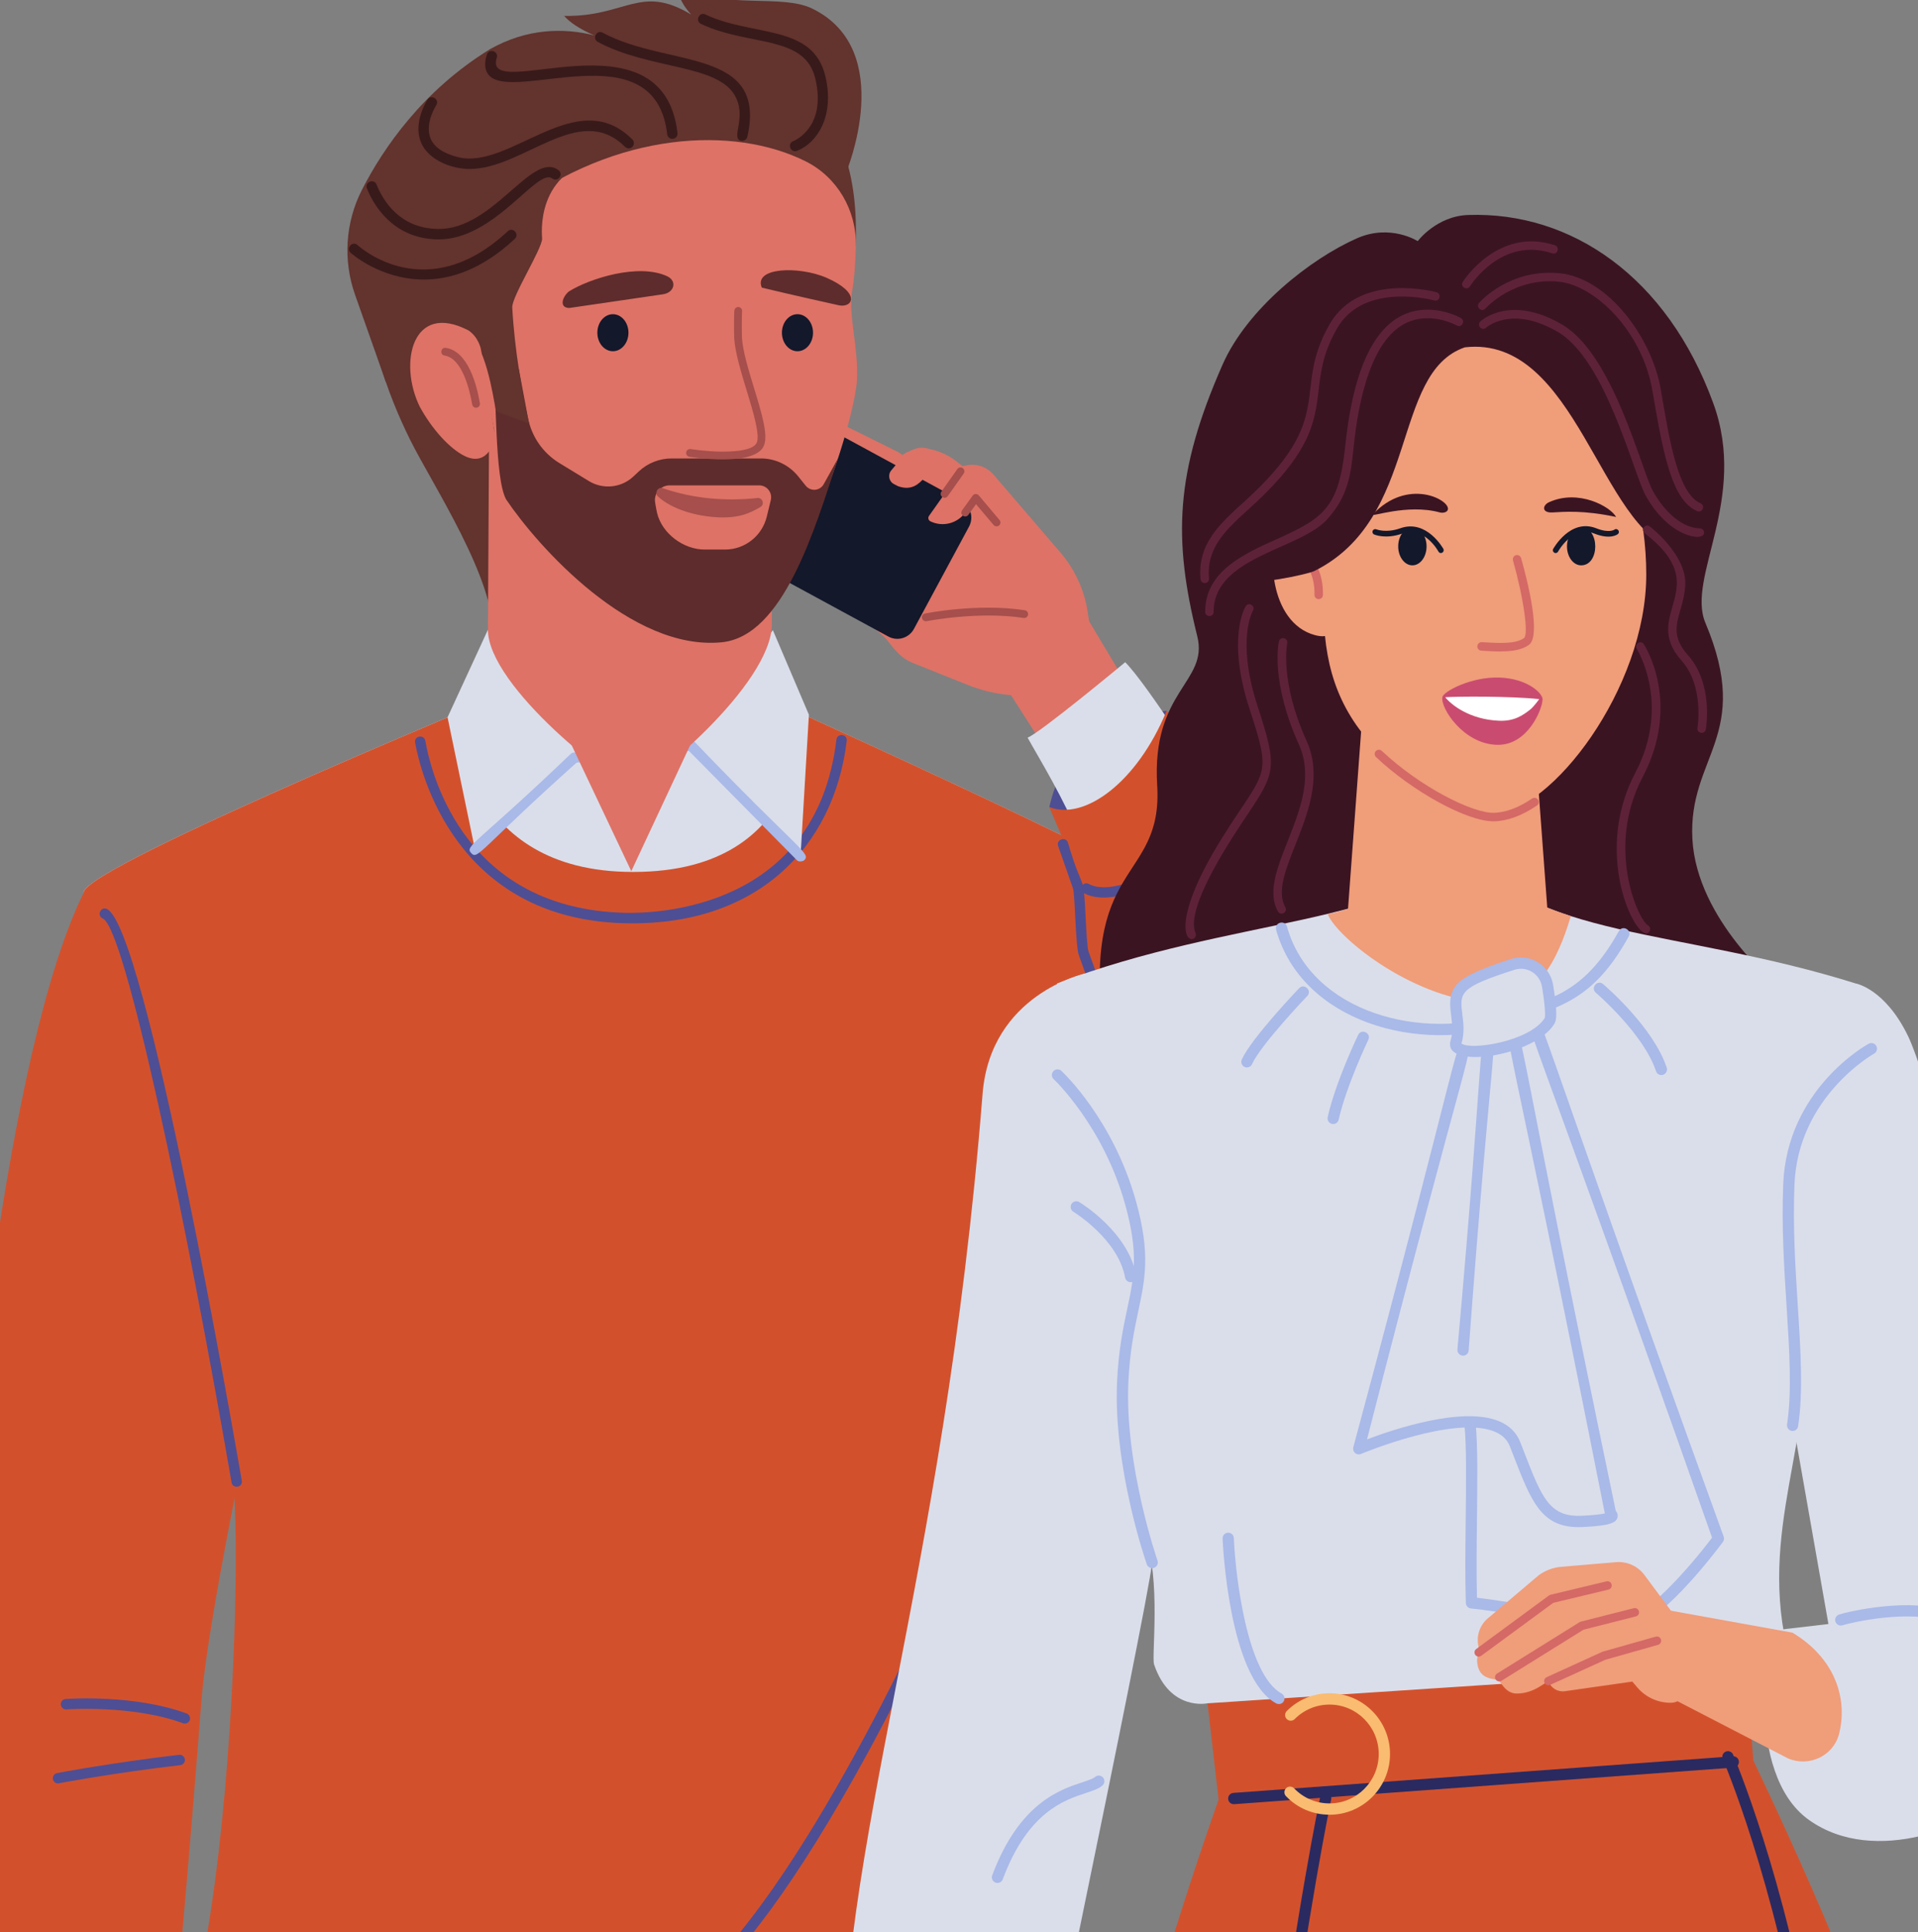 <svg width="139" height="140" viewBox="0 0 139 140" fill="none" xmlns="http://www.w3.org/2000/svg">
<rect x="0" y="0" width="139" height="140" fill="#808080" stroke="none"/>
<g clip-path="url(#clip0_314_381)">
<g clip-path="url(#clip1_314_381)">
<path d="M71.015 152.357C69.785 146.523 64.257 129.486 64.257 129.486L21.954 130.742C21.954 130.742 11.691 165.678 11.19 173.972C10.688 182.266 10.636 233.379 11.691 253.145C12.777 273.504 12.152 308.443 9.939 315.602L25.332 317.486C25.332 317.486 32.75 282.95 32.492 251.52C32.482 250.388 32.709 249.267 33.186 248.242C33.447 247.68 33.681 247.08 33.674 246.735C33.671 246.514 33.533 246.162 33.361 245.803C32.908 244.861 32.736 243.812 32.843 242.774C34.19 229.822 38.797 209.874 41.35 195.162C44.277 206.313 46.926 226.793 48.005 241.584C47.404 243.14 46.603 245.517 47.098 246.013C47.686 246.603 48.184 247.421 48.376 247.749C48.38 247.852 48.387 247.959 48.39 248.059C48.156 248.629 47.411 250.568 47.943 251.102C48.297 251.458 48.507 251.93 48.514 252.434C48.754 269.857 46.985 315.222 46.985 315.222H59.625C59.625 315.222 68.511 262.691 68.26 252.137C68.229 250.857 73.609 205.071 74.266 189.301C74.633 180.51 72.922 161.427 71.012 152.354L71.015 152.357Z" fill="#232C4F"/>
<path d="M84.549 51.507C79.547 51.949 76.953 54.481 76.046 58.48C78.478 60.367 85.642 56.096 84.549 51.507Z" fill="#4E4E94"/>
<path d="M83.11 52.066C83.041 51.862 78.928 45.021 78.928 45.021L78.825 44.348C78.585 42.751 77.897 41.254 76.846 40.032L71.991 34.381C71.524 33.839 70.806 33.584 70.105 33.712L69.754 33.777L69.304 33.425C68.799 33.032 68.222 32.749 67.6 32.594L67.222 32.501C66.507 32.321 66.054 32.618 65.401 32.966L65.099 32.763L59.636 30.054L59.907 37.234L64.563 41.433L66.655 44.683L63.147 42.178L62.625 41.909C61.539 41.347 60.234 41.409 59.21 42.078C58.942 42.254 58.77 42.382 58.832 42.382C59.034 42.382 63.621 45.566 64.23 46.311C64.865 47.091 65.236 47.678 66.222 48.071L70.139 49.637C71.139 50.037 72.194 50.286 73.269 50.376L76.777 55.861L83.12 52.066H83.11Z" fill="#DE7266"/>
<path d="M69.675 36.298L56.478 29.13C55.813 28.769 54.983 29.017 54.624 29.685L50.631 37.098C50.271 37.765 50.519 38.598 51.183 38.959L64.38 46.127C65.044 46.488 65.874 46.24 66.234 45.573L70.227 38.16C70.587 37.492 70.339 36.659 69.675 36.298Z" fill="#13182B"/>
<path d="M68.122 35.419L66.985 34.622C66.593 35.081 66.057 35.578 65.085 35.233L64.79 35.081C64.422 34.892 64.322 34.408 64.587 34.091L65.679 32.783L66.758 32.625L68.964 34.084L68.119 35.419H68.122Z" fill="#DE7266"/>
<path d="M69.61 34.153L67.325 37.386C67.233 37.517 67.277 37.703 67.425 37.776C68.308 38.21 69.376 37.941 69.954 37.141L70.72 36.078L69.61 34.153Z" fill="#DE7266"/>
<path d="M72.221 38.141C72.142 38.141 72.063 38.107 72.005 38.041L70.734 36.537L70.177 37.31C70.084 37.438 69.909 37.465 69.785 37.372C69.658 37.279 69.631 37.103 69.724 36.979L70.49 35.916C70.541 35.847 70.62 35.802 70.706 35.799C70.796 35.795 70.874 35.833 70.933 35.899L72.434 37.679C72.534 37.8 72.52 37.976 72.403 38.076C72.352 38.121 72.287 38.141 72.221 38.141Z" fill="#A64F4C"/>
<path d="M68.452 36.071C68.397 36.071 68.339 36.054 68.291 36.02C68.164 35.93 68.133 35.754 68.225 35.626L69.38 33.991C69.469 33.863 69.644 33.832 69.772 33.925C69.899 34.015 69.93 34.191 69.837 34.319L68.682 35.954C68.627 36.033 68.541 36.075 68.452 36.075V36.071Z" fill="#A64F4C"/>
<path d="M12.681 164.86L37.618 172.398L43.061 146.699L48.503 172.398L73.737 164.86C72.142 150.418 72.005 127.413 72.513 118.801C73.324 105.053 81.711 75.444 84.903 64.89C84.151 63.382 52.613 49.244 52.613 49.244L39.471 49.054C39.471 49.054 5.867 62.816 6.056 64.7C6.809 81.288 19.81 104.728 20.137 118.611C20.384 129.127 16.553 147.82 12.677 164.857L12.681 164.86Z" fill="#DADEEA"/>
<path d="M13.53 158.891C34.1 162.521 54.097 162.987 73.338 159.267C73.321 158.719 73.214 154.33 73.974 152.229C75.032 149.304 75.523 147.679 75.537 147.14C75.726 139.916 73.857 126.205 74.225 119.995C75.035 106.246 81.715 75.444 84.907 64.89C84.154 63.382 52.616 49.244 52.616 49.244L39.474 49.054C39.474 49.054 5.871 62.816 6.06 64.7C11.148 81.478 16.735 96.496 17.062 110.379C17.223 117.252 16.649 132.215 14.526 142.804C14.031 145.27 15.543 148.917 15.089 151.663C14.729 153.844 13.832 156.518 13.53 158.888V158.891Z" fill="#D2512C"/>
<path d="M51.699 49.068L40.309 48.906C40.309 48.906 37.244 50.162 33.111 51.911C33.111 51.911 33.41 62.848 45.287 63.175C58.708 63.544 58.062 51.952 58.062 51.952C54.372 50.265 51.699 49.068 51.699 49.068Z" fill="#DADEEA"/>
<path d="M45.219 66.901C32.997 66.567 30.468 55.944 30.084 53.815C29.994 53.325 30.733 53.191 30.822 53.681C31.334 56.527 33.891 65.835 45.239 66.146C47.552 66.211 59.134 65.901 60.618 53.594C60.677 53.104 61.422 53.187 61.364 53.684C60.436 61.388 54.846 67.164 45.219 66.898V66.901Z" fill="#4E4E94"/>
<path d="M6.06 64.704C0.446 76.075 -2.544 106.785 -3.327 118.805C-4.468 136.324 -4.179 151.629 -3.207 160.83C-3.042 162.386 -2.128 163.766 -1.98 164.957C-1.575 168.183 -1.262 169.984 -1.262 169.984L9.437 167.817C9.437 167.817 9.692 165.837 10.09 162.683C10.21 161.731 11.093 160.672 11.238 159.53C12.567 148.903 14.004 130.935 14.598 123.238C15.052 117.383 18.257 102.41 18.257 102.41C18.257 102.41 7.558 62.824 6.056 64.711L6.06 64.704Z" fill="#D2512C"/>
<path d="M35.55 45.224C35.55 45.224 42.199 55.557 45.48 55.592C48.744 55.626 56.011 45.663 56.011 45.663L58.622 51.79L58.014 62.064L50.067 54.774L41.432 55.402L34.423 61.561L32.434 51.98L35.55 45.224Z" fill="#DADEEA"/>
<path d="M57.749 62.33L49.929 54.416L41.783 55.264C34.76 61.55 34.633 62.347 34.148 61.819C33.66 61.285 34.485 61.209 41.367 54.626C41.425 54.571 41.501 54.536 41.584 54.529L50.032 53.65C50.146 53.639 50.256 53.677 50.338 53.76C57.98 61.719 58.797 61.826 58.282 62.337C58.21 62.409 57.897 62.485 57.749 62.337V62.33Z" fill="#A9B9E8"/>
<path d="M62.003 17.858C62.546 5.879 54.664 2.802 45.095 2.802C35.526 2.802 28.4 8.057 26.493 16.758C25.919 23.372 28.283 28.943 29.709 31.841C31.297 35.067 35.983 42.068 35.722 46.228C37.151 47.253 41.254 46.228 44.521 44.993L47.418 24.689C53.874 20.128 59.752 16.575 62.003 17.858Z" fill="#63332E"/>
<path d="M61.766 21.039C61.914 20.225 61.996 19.011 62.024 17.824C62.082 15.243 60.68 12.835 58.378 11.686C53.221 9.116 44.734 9.457 37.127 15.188C36.602 16.999 35.712 20.335 34.341 23.113C34.715 25.566 35.296 28.509 35.842 31.334C36.309 33.743 36.196 34.65 37.052 36.189C39.367 39.629 47.17 45.977 52.3 45.411C57.712 44.814 61.958 30.403 62.106 27.543C62.23 25.148 61.443 22.816 61.763 21.039H61.766Z" fill="#DE7266"/>
<path d="M35.361 45.618C35.337 49.741 44.7 57.072 45.933 57.038C46.926 57.01 55.939 49.634 55.939 45.218V37.182C48.126 34.571 36.426 28.733 35.44 31.786L35.361 45.618Z" fill="#DE7266"/>
<path d="M42.676 34.86L40.529 33.549C39.34 32.821 38.515 31.624 38.258 30.251L37.598 26.735L35.722 26.753C36.014 28.346 35.825 34.653 36.681 36.192C38.996 39.632 45.758 47.191 52.303 46.542C56.767 46.104 59.038 38.397 60.732 33.221L59.694 35.088C59.423 35.578 58.742 35.633 58.392 35.198L57.852 34.526C57.193 33.701 56.196 33.221 55.145 33.221H48.668C47.789 33.221 46.94 33.556 46.294 34.163L45.906 34.526C45.026 35.354 43.703 35.488 42.676 34.86ZM47.624 37.196C47.579 37.017 47.528 36.72 47.476 36.409C47.373 35.761 47.871 35.171 48.528 35.171H55.021C55.581 35.171 55.994 35.699 55.86 36.244L55.571 37.434C55.231 38.835 53.984 39.822 52.547 39.822H51.07C49.544 39.822 47.998 38.683 47.624 37.196Z" fill="#5E2C2C"/>
<path d="M54.887 36.089C52.503 36.34 50.215 36.123 48.033 35.378C47.679 35.257 47.407 35.712 47.679 35.971C48.287 36.554 49.61 37.251 51.524 37.448C53.451 37.648 54.344 37.186 55.104 36.744C55.437 36.551 55.269 36.047 54.887 36.085V36.089Z" fill="#A64F4C"/>
<path d="M52.386 33.291C51.256 33.291 50.19 33.135 49.964 33.101C49.809 33.077 49.706 32.932 49.73 32.777C49.754 32.621 49.898 32.518 50.053 32.542C51.675 32.794 54.406 32.901 54.829 32.107C55.111 31.576 54.581 29.837 54.114 28.302C53.699 26.939 53.269 25.535 53.211 24.5C53.193 24.182 53.19 22.737 53.221 22.495C53.242 22.34 53.382 22.23 53.534 22.25C53.688 22.271 53.798 22.409 53.778 22.564C53.757 22.744 53.75 24.113 53.771 24.465C53.826 25.431 54.245 26.804 54.65 28.136C55.224 30.013 55.715 31.638 55.324 32.373C54.935 33.104 53.62 33.291 52.386 33.291Z" fill="#A64F4C"/>
<path d="M56.667 24.11C56.667 24.852 57.172 25.452 57.794 25.452C58.416 25.452 58.921 24.852 58.921 24.11C58.921 23.368 58.416 22.768 57.794 22.768C57.172 22.768 56.667 23.368 56.667 24.11Z" fill="#13182B"/>
<path d="M43.291 24.11C43.291 24.852 43.796 25.452 44.418 25.452C45.04 25.452 45.545 24.852 45.545 24.11C45.545 23.368 45.04 22.768 44.418 22.768C43.796 22.768 43.291 23.368 43.291 24.11Z" fill="#13182B"/>
<path d="M59.89 20.122C57.852 19.256 54.592 19.38 55.21 20.843C57.145 21.315 60.773 22.119 60.807 22.126C61.814 22.319 62.405 21.222 59.886 20.122H59.89Z" fill="#5E2C2C"/>
<path d="M48.026 21.329C48.878 21.215 49.087 20.363 48.352 20.018C46.277 19.052 42.721 20.183 41.219 21.125C40.728 21.546 40.522 22.298 41.25 22.319C41.25 22.319 48.071 21.322 48.026 21.329Z" fill="#5E2C2C"/>
<path d="M43.875 11.427C44.487 10.203 34.423 11.189 33.317 11.286C32.746 13.239 30.956 17.179 33.623 23.634C35.241 25.041 35.691 28.509 35.942 29.768C36.413 30.051 37.474 30.334 38.35 30.71C37.852 28.505 37.292 25.38 37.124 22.281C37.083 21.495 39.275 18.062 39.288 17.296C39.292 17.12 38.68 12.262 43.875 11.431V11.427Z" fill="#63332E"/>
<path d="M13.399 124.898C13.358 124.898 13.313 124.891 13.268 124.874C9.637 123.535 4.857 123.863 4.809 123.87C4.603 123.883 4.424 123.728 4.407 123.521C4.393 123.314 4.548 123.131 4.754 123.117C4.957 123.104 9.74 122.772 13.526 124.166C13.722 124.239 13.822 124.456 13.749 124.649C13.694 124.801 13.55 124.898 13.396 124.898H13.399Z" fill="#4E4E94"/>
<path d="M4.201 129.234C4.026 129.234 3.868 129.11 3.833 128.927C3.796 128.724 3.93 128.527 4.132 128.486C4.174 128.479 8.145 127.723 12.983 127.161C13.186 127.137 13.375 127.285 13.399 127.492C13.423 127.699 13.275 127.885 13.069 127.909C8.259 128.468 4.311 129.217 4.273 129.224C4.249 129.227 4.225 129.231 4.201 129.231V129.234Z" fill="#4E4E94"/>
<path d="M16.783 107.43C13.454 88.154 9.056 67.281 7.455 66.563C7.001 66.36 7.273 65.697 7.709 65.853C10.527 66.864 17.031 104.459 17.522 107.299C17.608 107.792 16.866 107.92 16.783 107.426V107.43Z" fill="#4E4E94"/>
<path d="M87.614 56.724C82.797 49.058 81.543 47.988 81.543 47.988C81.543 47.988 75.379 53.108 74.472 53.453C75.317 54.992 76.939 57.535 78.602 61.433L87.614 56.72V56.724Z" fill="#DADEEA"/>
<path d="M102.571 77.773C100.042 71.911 95.726 63.758 90.93 57.603C90.232 56.71 88.428 56.127 87.769 55.316C86.597 53.874 85.504 52.584 84.546 51.507C82.426 56.679 78.602 59.487 76.042 58.48C77.145 61.088 78.55 64.376 80.035 67.85C77.114 72.342 72.757 80.357 73.967 86.757C81.227 95.303 90.256 100.706 96.18 101.713C102.845 102.845 107.065 99.846 107.632 96.434C108.57 90.78 106.749 87.474 102.564 77.773H102.571Z" fill="#D2512C"/>
<path d="M67.092 45.017C66.961 45.017 66.841 44.924 66.817 44.79C66.786 44.638 66.885 44.486 67.037 44.459C67.191 44.428 70.878 43.7 74.269 44.221C74.424 44.245 74.527 44.389 74.506 44.541C74.482 44.697 74.341 44.8 74.187 44.779C70.899 44.276 67.188 45.007 67.15 45.014C67.133 45.017 67.112 45.021 67.095 45.021L67.092 45.017Z" fill="#A64F4C"/>
<path d="M91.926 93.015C91.737 92.943 87.24 91.207 85.697 86.947C84.666 84.097 80.505 75.848 78.186 69.223C77.932 68.499 77.921 64.842 77.757 64.369L76.685 61.305C76.52 60.836 77.228 60.584 77.392 61.057C78.54 64.952 78.502 62.951 78.677 66.47C78.725 67.45 78.787 68.671 78.894 68.975C81.192 75.537 85.357 83.803 86.401 86.691C87.824 90.621 92.143 92.294 92.187 92.311C92.651 92.487 92.39 93.191 91.923 93.019L91.926 93.015Z" fill="#4E4E94"/>
<path d="M77.602 90.276C77.564 90.276 77.526 90.269 77.489 90.259C77.293 90.197 77.183 89.983 77.245 89.786C80.327 80.636 80.038 79.898 80.722 80.115C80.918 80.177 81.028 80.391 80.966 80.588L77.963 90.014C77.911 90.172 77.763 90.276 77.605 90.276H77.602Z" fill="#4E4E94"/>
<path d="M85.676 86.822C85.676 86.615 85.841 86.443 86.047 86.443C86.257 86.446 86.425 86.609 86.425 86.816C86.425 86.874 86.501 92.574 87.803 94.596C87.916 94.771 87.865 95.003 87.693 95.116C86.463 95.917 85.704 89.52 85.673 86.822H85.676Z" fill="#4E4E94"/>
<path d="M49.696 144.943C49.582 144.943 49.472 144.891 49.397 144.794C49.27 144.629 49.3 144.394 49.465 144.267C58.052 137.615 68.023 114.982 68.122 114.754C68.205 114.565 68.428 114.478 68.617 114.561C68.806 114.644 68.892 114.868 68.809 115.058C68.785 115.117 66.26 120.868 62.694 127.371C57.894 136.131 53.595 142.017 49.922 144.863C49.854 144.915 49.775 144.943 49.692 144.943H49.696Z" fill="#4E4E94"/>
<path d="M78.554 64.721C78.114 64.486 78.468 63.821 78.908 64.055C81.43 65.407 88.38 60.853 88.023 56.406C87.982 55.913 88.731 55.844 88.772 56.348C89.174 61.374 81.622 66.367 78.554 64.721Z" fill="#4E4E94"/>
<path d="M40.872 52.825L45.751 63.13L50.507 52.953L40.872 52.825Z" fill="#DE7266"/>
<path d="M33.946 23.941C29.871 21.826 28.871 26.318 30.42 29.471C31.307 31.1 32.588 32.507 33.664 33.039C35.447 33.922 35.894 31.71 35.894 31.71L34.856 25.317C34.856 25.317 34.698 24.438 33.942 23.937L33.946 23.941Z" fill="#DE7266"/>
<path d="M34.499 29.547C34.365 29.547 34.245 29.451 34.22 29.313C34.049 28.312 33.516 25.966 32.221 25.766C31.857 25.711 31.932 25.155 32.307 25.207C33.904 25.452 34.54 27.826 34.777 29.216C34.804 29.371 34.701 29.516 34.547 29.544C34.53 29.544 34.516 29.547 34.499 29.547Z" fill="#A64F4C"/>
<path d="M58.894 0.635C56.619 -0.482 52.558 0.729 48.902 -1C49.225 -0.538 49.184 0.063 50.091 1.056C46.401 -1.173 45.373 1.229 40.883 1.153C41.316 1.643 42.03 2.112 43.075 2.567C40.869 2.002 38.192 2.05 35.519 3.558C30.651 6.552 27.799 10.692 26.225 13.766C25.023 16.119 24.851 18.873 25.734 21.367L27.977 27.719C33.234 12.262 49.28 6.249 61.33 12.466C61.33 12.466 65.023 3.654 58.89 0.635H58.894Z" fill="#63332E"/>
<path d="M57.492 10.226C57.588 10.189 59.911 9.219 59.093 5.717C58.34 2.488 54.31 3.388 50.802 1.732C50.352 1.518 50.675 0.835 51.122 1.049C54.575 2.685 58.928 1.719 59.821 5.545C60.502 8.453 59.186 10.385 57.76 10.93C57.296 11.11 57.024 10.406 57.488 10.226H57.492Z" fill="#381A1A"/>
<path d="M53.709 10.206C52.901 10.023 54.214 8.446 53.197 6.825C51.833 4.658 46.978 5.007 43.322 3.037C42.886 2.802 43.24 2.136 43.676 2.371C48.404 4.914 55.623 3.433 54.159 9.92C54.121 10.096 53.908 10.251 53.709 10.203V10.206Z" fill="#381A1A"/>
<path d="M48.352 9.726C47.483 2.122 37.134 7.518 35.413 5.428C35.127 5.079 35.083 4.586 35.285 3.954C35.437 3.478 36.151 3.709 36 4.186C34.911 7.605 48.057 0.542 49.098 9.644C49.122 9.851 48.974 10.037 48.768 10.061C48.558 10.085 48.376 9.933 48.352 9.73V9.726Z" fill="#381A1A"/>
<path d="M34.038 12.245C32.715 12.245 31.001 11.586 30.492 10.275C29.936 8.836 30.943 7.28 30.984 7.215C31.259 6.801 31.884 7.215 31.609 7.629C31.602 7.643 30.774 8.929 31.19 10.002C31.444 10.651 32.121 11.12 33.2 11.389C36.983 12.338 41.803 6.066 45.827 10.106C45.975 10.254 45.975 10.492 45.827 10.641C45.679 10.789 45.442 10.789 45.294 10.641C41.999 7.332 37.938 12.245 34.035 12.245H34.038Z" fill="#381A1A"/>
<path d="M31.729 17.348C28.407 17.296 27.029 14.75 26.593 13.656C26.407 13.194 27.105 12.911 27.29 13.373C27.764 14.556 28.974 16.551 31.743 16.592C35.76 16.658 38.563 10.893 40.474 12.331C40.869 12.628 40.422 13.235 40.024 12.935C38.934 12.117 35.846 17.406 31.733 17.348H31.729Z" fill="#381A1A"/>
<path d="M30.719 20.256C27.575 20.256 25.442 18.348 25.411 18.317C25.047 17.983 25.548 17.424 25.916 17.762C26.119 17.948 30.939 22.226 36.797 16.758C37.161 16.416 37.673 16.972 37.309 17.31C34.904 19.556 32.626 20.256 30.723 20.256H30.719Z" fill="#381A1A"/>
<path d="M87.511 123.428L88.315 130.411C88.315 130.411 83.917 142.666 81.361 153.506C77.052 171.795 91.675 232.996 91.675 232.996L130.188 227.473C130.188 227.473 140.427 169.028 136.552 150.96C135.115 144.266 127.065 127.571 127.065 127.571L126.529 120.744L87.511 123.428Z" fill="#D2512C"/>
<path d="M102.746 17.475C102.746 17.475 100.77 16.202 98.348 17.265C94.998 18.738 90.39 22.35 88.597 26.432C85.154 34.25 85.013 39.056 86.769 46.111C87.6 49.451 83.44 50.037 83.862 56.91C84.302 64.062 78.111 62.24 80.093 75.537C80.526 78.452 128.862 71.466 128.862 71.466C128.862 71.466 122.966 66.691 122.65 60.802C122.33 54.785 127.048 53.336 123.591 45.131C122.2 41.826 126.708 36.189 124.162 29.216C120.819 20.059 113.878 15.329 106.412 15.578C104.1 15.654 102.746 17.472 102.746 17.472V17.475Z" fill="#3B1422"/>
<path d="M76.602 71.269C89.239 66.436 101.615 67.032 106.23 61.395C110.844 68.04 121.636 67.236 134.473 71.262C134.473 71.262 129.367 83.634 130.7 93.015C132.106 102.882 127.69 109.531 129.295 118.394C129.456 119.284 128.158 120.744 128.158 120.744L87.508 123.428C87.508 123.428 84.793 124.028 83.639 120.616C83.436 120.012 84.165 114.565 82.962 111.142C81.759 107.72 78.55 104.093 79.152 96.438C79.753 88.785 76.602 71.269 76.602 71.269Z" fill="#DADEEA"/>
<path d="M71.208 79.274C68.366 115.089 60.577 133.965 61.079 152.892C61.148 155.542 63.068 163.308 63.068 163.308L63.872 173.782H72.094L73.499 162.535C73.499 162.535 83.099 116.849 83.498 113.223C83.9 109.597 84.388 88.275 84.388 88.275L78.612 70.552C78.612 70.552 71.782 72.035 71.208 79.274Z" fill="#DADEEA"/>
<path d="M134.473 71.262C134.473 71.262 136.61 71.624 138.283 75.088C139.41 77.421 144.458 92.912 145.409 111.88C145.547 114.609 147.488 117.704 147.584 118.021C148.388 120.64 148.265 126.754 145.138 130.031C143.083 132.184 135.916 135.31 131.102 131.884C126.289 128.461 128.196 118.187 128.196 118.187L132.508 117.683L128.096 92.608C128.563 83.127 130.669 75.982 134.476 71.259L134.473 71.262Z" fill="#DADEEA"/>
<path d="M146.224 125.256C146.004 125.256 145.825 125.08 145.815 124.86C145.695 121.158 144.159 118.839 140.977 117.563C138.496 116.566 134.078 117.59 133.535 117.773C133.322 117.846 133.092 117.728 133.019 117.514C132.947 117.3 133.064 117.069 133.277 116.997C133.885 116.793 138.538 115.703 141.279 116.804C144.75 118.197 146.499 120.823 146.629 124.835C146.636 125.063 146.461 125.249 146.234 125.256C146.231 125.256 146.224 125.256 146.22 125.256H146.224Z" fill="#A9B9E8"/>
<path d="M112.146 65.96H97.685L98.777 51.19H111.054L112.146 65.96Z" fill="#F09D7A"/>
<path d="M95.974 41.629C95.764 45.821 96.039 49.299 98.3 52.549C100.585 55.837 106.089 59.035 108.209 58.98C112.401 58.873 119.307 49.899 119.307 41.626C119.307 33.352 114.758 24.493 108.621 24.493C102.485 24.493 96.475 31.603 95.974 41.626V41.629Z" fill="#F09D7A"/>
<path d="M108.219 59.515C106.312 59.515 102.368 57.362 99.722 54.861C99.599 54.743 99.592 54.55 99.709 54.426C99.825 54.302 100.018 54.298 100.141 54.412C102.914 57.027 106.718 58.939 108.267 58.901C109.119 58.88 110.051 58.532 111.033 57.866C111.174 57.773 111.363 57.807 111.459 57.948C111.552 58.09 111.518 58.28 111.377 58.376C110.295 59.108 109.257 59.491 108.285 59.515C108.264 59.515 108.243 59.515 108.223 59.515H108.219Z" fill="#D46966"/>
<path d="M104.529 50.517C104.388 51.317 106.058 53.912 108.487 53.974C110.724 54.033 111.775 51.386 111.793 50.682C111.803 50.237 110.7 49.171 108.673 49.099C106.632 49.026 104.605 50.103 104.533 50.517H104.529Z" fill="#C94C70"/>
<path d="M111.549 50.662C109.456 50.438 105.639 50.462 104.739 50.524C105.141 51.045 106.481 52.142 108.645 52.228C109.69 52.27 110.325 51.887 110.971 51.355C111.184 51.145 111.421 50.845 111.549 50.658V50.662Z" fill="white"/>
<path d="M99.496 37.269C101.987 34.619 105.01 36.178 104.935 36.892C104.91 37.131 104.57 37.193 104.35 37.134C101.966 36.478 99.245 37.534 99.496 37.269Z" fill="#3B1422"/>
<path d="M112.518 37.134C111.714 37.179 111.772 36.613 112.267 36.389C114.404 35.423 116.716 36.713 117.122 37.462C114.744 36.955 113.322 37.089 112.521 37.134H112.518Z" fill="#3B1422"/>
<path d="M108.755 47.208C108.319 47.208 107.848 47.181 107.353 47.15C107.185 47.139 107.054 46.994 107.065 46.825C107.075 46.656 107.223 46.525 107.388 46.535C108.69 46.611 109.817 46.68 110.446 46.239C110.793 45.977 110.422 43.351 109.649 40.612C109.604 40.45 109.697 40.281 109.858 40.232C110.02 40.187 110.188 40.281 110.236 40.443C110.71 42.123 111.714 46.097 110.793 46.739C110.27 47.105 109.57 47.201 108.752 47.201L108.755 47.208Z" fill="#D46966"/>
<path d="M104.426 40.077C104.354 40.077 104.285 40.039 104.247 39.97C104.206 39.894 103.203 38.104 101.622 38.666C100.423 39.09 99.619 38.745 99.585 38.731C99.482 38.687 99.434 38.566 99.482 38.462C99.526 38.359 99.647 38.314 99.75 38.359C99.757 38.359 100.447 38.649 101.485 38.279C103.392 37.603 104.591 39.753 104.601 39.773C104.656 39.873 104.618 39.998 104.519 40.049C104.488 40.067 104.453 40.074 104.423 40.074L104.426 40.077Z" fill="#13182B"/>
<path d="M112.741 40.077C112.707 40.077 112.676 40.07 112.645 40.053C112.545 39.998 112.507 39.873 112.562 39.777C112.576 39.756 113.796 37.538 115.685 38.283C116.617 38.652 116.991 38.386 116.995 38.383C117.211 38.224 117.448 38.535 117.249 38.7C117.197 38.745 116.696 39.121 115.534 38.662C113.978 38.045 112.926 39.949 112.916 39.97C112.878 40.039 112.81 40.077 112.737 40.077H112.741Z" fill="#13182B"/>
<path d="M96.451 40.615C96.451 40.615 94.239 36.334 92.916 38.124C91.703 39.767 91.964 45.121 95.29 46.022C97.194 46.536 96.716 44.486 96.716 44.486L96.451 40.619V40.615Z" fill="#F09D7A"/>
<path d="M101.33 39.594C101.33 40.353 101.791 40.967 102.358 40.967C102.925 40.967 103.385 40.353 103.385 39.594C103.385 38.835 102.925 38.221 102.358 38.221C101.791 38.221 101.33 38.835 101.33 39.594Z" fill="#13182B"/>
<path d="M113.562 39.594C113.562 40.353 114.022 40.967 114.589 40.967C115.95 40.967 115.95 38.224 114.589 38.224C114.022 38.224 113.562 38.838 113.562 39.597V39.594Z" fill="#13182B"/>
<path d="M95.568 43.416H95.561C95.393 43.416 95.259 43.275 95.263 43.103C95.307 40.443 93.325 39.97 93.304 39.966C92.909 39.88 93.04 39.28 93.435 39.366C93.459 39.373 95.926 39.956 95.874 43.113C95.874 43.282 95.737 43.416 95.568 43.416Z" fill="#D46966"/>
<path d="M95.211 41.395C94.744 41.622 90.669 42.475 90.655 41.978C90.232 27.001 102.492 22.526 106.357 22.526C110.418 22.526 120.544 22.419 121.499 39.863C115.974 38.476 114.249 24.244 106.158 25.169C100.774 27.018 102.921 37.617 95.211 41.398V41.395Z" fill="#3B1422"/>
<path d="M106.23 61.395C104.268 63.796 100.674 65.138 96.225 66.263C97.032 68.099 102.705 72.56 108.023 72.66C111.861 72.732 113.239 68.326 113.844 66.384C110.58 65.338 107.968 63.893 106.233 61.392L106.23 61.395Z" fill="#F09D7A"/>
<path d="M92.486 67.371C92.338 66.85 93.125 66.629 93.27 67.15C95.015 73.37 103.048 75.489 109.092 73.433C112.057 72.425 114.696 72.215 117.321 67.471C117.582 66.998 118.297 67.395 118.032 67.868C115.407 72.615 112.878 73.005 109.35 74.205C102.825 76.427 94.349 74.036 92.479 67.371H92.486Z" fill="#A9B9E8"/>
<path d="M83.498 113.633C83.33 113.633 83.172 113.526 83.113 113.361C83.013 113.074 80.684 106.322 80.955 100.164C81.058 97.828 81.399 96.238 81.694 94.834C82.186 92.529 82.539 90.866 81.546 87.292C79.966 81.602 76.399 78.235 76.362 78.201C76.197 78.045 76.186 77.787 76.341 77.621C76.496 77.455 76.753 77.445 76.918 77.6C77.073 77.742 80.691 81.157 82.333 87.071C83.381 90.835 82.99 92.674 82.495 95.003C82.203 96.376 81.873 97.928 81.773 100.198C81.509 106.195 83.862 113.019 83.886 113.088C83.962 113.302 83.848 113.536 83.635 113.609C83.591 113.626 83.546 113.633 83.501 113.633H83.498Z" fill="#A9B9E8"/>
<path d="M129.917 103.693C129.896 103.693 129.876 103.693 129.855 103.69C129.632 103.655 129.481 103.448 129.511 103.224C129.872 100.833 129.68 97.838 129.477 94.668C129.295 91.828 129.109 88.892 129.233 85.801C129.511 78.963 135.184 75.765 135.425 75.634C135.62 75.527 135.871 75.599 135.978 75.796C136.088 75.992 136.016 76.241 135.816 76.351C135.761 76.382 130.305 79.467 130.047 85.836C129.924 88.885 130.109 91.801 130.288 94.62C130.494 97.835 130.687 100.871 130.312 103.348C130.281 103.552 130.106 103.697 129.91 103.697L129.917 103.693Z" fill="#A9B9E8"/>
<path d="M90.366 77.355C90.311 77.355 90.253 77.345 90.198 77.317C89.992 77.224 89.903 76.983 89.995 76.775C90.696 75.23 94.008 71.759 94.149 71.611C94.524 71.221 95.111 71.787 94.737 72.177C94.702 72.211 91.38 75.692 90.737 77.11C90.669 77.262 90.521 77.352 90.366 77.352V77.355Z" fill="#A9B9E8"/>
<path d="M96.62 81.451C96.589 81.451 96.561 81.451 96.53 81.44C96.31 81.392 96.173 81.171 96.221 80.95C96.767 78.477 98.358 75.133 98.427 74.995C98.661 74.509 99.396 74.861 99.162 75.351C99.145 75.385 97.544 78.749 97.018 81.13C96.977 81.32 96.809 81.451 96.62 81.451Z" fill="#A9B9E8"/>
<path d="M120.403 77.904C120.231 77.904 120.073 77.797 120.015 77.624C119.111 74.902 115.689 71.97 115.655 71.939C115.242 71.587 115.771 70.962 116.18 71.314C116.328 71.438 119.812 74.423 120.788 77.365C120.86 77.579 120.743 77.811 120.53 77.883C120.489 77.897 120.444 77.904 120.399 77.904H120.403Z" fill="#A9B9E8"/>
<path d="M92.679 123.483C92.613 123.483 92.548 123.466 92.486 123.435C89.061 121.572 88.621 111.901 88.604 111.49C88.593 111.266 88.769 111.073 88.995 111.066C89.222 111.059 89.411 111.232 89.418 111.459C89.528 114.126 90.366 121.351 92.874 122.717C93.074 122.824 93.146 123.072 93.04 123.273C92.964 123.411 92.826 123.486 92.682 123.486L92.679 123.483Z" fill="#A9B9E8"/>
<path d="M114.407 110.662C111.693 110.662 110.971 108.796 109.693 105.505L109.418 104.801C109.229 104.321 108.879 103.98 108.346 103.752C105.429 102.517 98.698 105.332 98.63 105.36C98.485 105.418 98.32 105.394 98.204 105.291C98.087 105.187 98.039 105.028 98.076 104.877C106.161 74.84 105.46 75.254 106.23 75.458C107.003 75.661 106.563 75.064 99.069 104.304C100.987 103.576 106.02 101.878 108.659 102.996C109.394 103.307 109.906 103.814 110.174 104.501L110.449 105.208C111.751 108.565 112.294 109.955 114.668 109.838C115.589 109.793 116.063 109.724 116.304 109.669C109.174 73.619 108.793 74.661 109.576 74.502C110.356 74.343 109.607 73.539 117.094 109.476C117.211 109.603 117.262 109.769 117.228 109.931C117.142 110.335 116.73 110.559 114.703 110.656C114.6 110.659 114.497 110.662 114.397 110.662H114.407Z" fill="#A9B9E8"/>
<path d="M117.819 118.025C116.459 118.025 113.297 117.539 110.508 117.107C108.776 116.842 107.281 116.611 106.611 116.559C106.405 116.542 106.244 116.373 106.233 116.166C106.175 114.365 106.199 112.191 106.223 110.086C106.254 107.375 106.285 104.811 106.134 103.297C106.113 103.072 106.275 102.872 106.498 102.848C106.721 102.827 106.92 102.99 106.945 103.214C107.099 104.773 107.068 107.357 107.037 110.093C107.013 112.05 106.993 114.068 107.037 115.779C107.828 115.869 109.143 116.072 110.631 116.3C113.256 116.704 116.524 117.207 117.819 117.207C119.218 117.207 122.337 113.733 124.076 111.425C110.243 72.142 110.13 73.564 110.885 73.291C111.631 73.022 110.635 71.942 124.918 111.356C124.962 111.484 124.942 111.629 124.859 111.739C124.382 112.384 120.128 118.025 117.816 118.025H117.819Z" fill="#A9B9E8"/>
<path d="M129.913 118.311L120.874 116.679L120.472 122.71L129.584 127.423C131.099 128.072 132.875 127.244 133.281 125.639C133.92 123.093 132.999 120.178 129.913 118.315V118.311Z" fill="#F09D7A"/>
<path d="M121.42 117.159L119.176 114.133C118.695 113.485 117.915 113.133 117.115 113.202L113.146 113.537C112.538 113.588 111.954 113.813 111.47 114.185L107.896 117.214C107.271 117.694 106.975 118.494 107.14 119.271C107.219 119.65 107.017 120.05 107.051 120.437C107.144 121.427 107.742 121.634 108.522 121.727C108.755 121.755 109.03 122.714 109.913 122.721C110.504 122.724 111.078 122.534 111.58 122.22L112.215 121.82C112.387 122.321 112.889 122.628 113.414 122.552L118.297 121.855L118.651 122.272C119.255 122.983 120.135 123.39 121.066 123.39C121.712 123.39 122.248 122.89 122.293 122.241L122.413 120.554C122.499 119.34 122.148 118.136 121.423 117.159H121.42Z" fill="#F09D7A"/>
<path d="M107.164 120.047C107.072 120.047 106.979 120.002 106.917 119.923C106.817 119.785 106.848 119.595 106.982 119.495L112.253 115.617C112.287 115.593 112.322 115.576 112.363 115.565L116.428 114.592C116.593 114.554 116.757 114.654 116.795 114.82C116.833 114.986 116.733 115.151 116.568 115.189L112.566 116.148L107.343 119.988C107.288 120.03 107.226 120.047 107.161 120.047H107.164Z" fill="#D46966"/>
<path d="M108.652 121.844C108.549 121.844 108.449 121.792 108.391 121.699C108.302 121.554 108.346 121.365 108.491 121.275L114.476 117.549C114.503 117.532 114.531 117.521 114.562 117.511L118.403 116.538C118.568 116.497 118.733 116.597 118.774 116.759C118.816 116.924 118.716 117.09 118.554 117.131L114.758 118.094L108.814 121.796C108.762 121.827 108.707 121.841 108.652 121.841V121.844Z" fill="#D46966"/>
<path d="M112.212 122.124C112.095 122.124 111.985 122.058 111.933 121.944C111.865 121.789 111.933 121.606 112.085 121.537L116.111 119.702C116.111 119.702 116.139 119.691 116.156 119.684L119.997 118.598C120.159 118.553 120.327 118.646 120.375 118.812C120.42 118.974 120.327 119.143 120.162 119.191L116.345 120.271L112.339 122.096C112.298 122.113 112.256 122.124 112.212 122.124Z" fill="#D46966"/>
<path d="M106.031 98.235C106.031 98.235 106.007 98.235 105.996 98.235C105.773 98.218 105.605 98.018 105.622 97.793C107.669 74.992 107.109 74.933 107.896 75.006C108.687 75.071 108.12 75.023 106.436 97.862C106.419 98.076 106.24 98.239 106.031 98.239V98.235Z" fill="#A9B9E8"/>
<path d="M81.942 92.915C81.749 92.915 81.577 92.777 81.54 92.581C81.034 89.8 77.822 87.83 77.791 87.809C77.599 87.692 77.537 87.44 77.65 87.247C77.767 87.053 78.018 86.991 78.21 87.105C78.355 87.192 81.773 89.282 82.344 92.432C82.385 92.653 82.237 92.867 82.014 92.908C81.99 92.912 81.966 92.915 81.942 92.915Z" fill="#A9B9E8"/>
<path d="M72.29 136.449C72.242 136.449 72.194 136.442 72.146 136.421C71.936 136.342 71.83 136.107 71.909 135.893C73.864 130.656 76.836 129.679 78.433 129.155C78.849 129.017 79.207 128.9 79.365 128.765C79.536 128.617 79.794 128.638 79.938 128.81C80.086 128.983 80.066 129.241 79.894 129.386C79.615 129.628 79.203 129.762 78.688 129.931C77.118 130.449 74.489 131.311 72.671 136.179C72.61 136.345 72.455 136.445 72.29 136.445V136.449Z" fill="#A9B9E8"/>
<path d="M109.645 69.882C110.779 69.52 111.961 70.258 112.157 71.435C112.339 72.532 112.476 73.695 112.301 73.978C110.975 76.127 105.117 76.852 105.522 75.513C105.996 73.943 104.979 72.58 105.931 71.556C106.46 70.987 108.205 70.341 109.645 69.882Z" fill="#DADEEA"/>
<path d="M105.13 75.395C105.574 73.929 104.512 72.48 105.629 71.276C105.807 71.083 106.35 70.5 109.518 69.492C110.885 69.058 112.318 69.944 112.555 71.369C112.895 73.425 112.799 73.943 112.645 74.195C111.178 76.579 104.474 77.562 105.13 75.395ZM105.914 75.62C106.615 76.137 110.913 75.451 111.951 73.764C111.954 73.746 112.064 73.388 111.751 71.504C111.597 70.572 110.662 69.989 109.765 70.272C105.725 71.559 105.783 71.935 105.979 73.519C106.058 74.143 106.144 74.847 105.914 75.616V75.62Z" fill="#A9B9E8"/>
<path d="M100.695 231.43C100.506 231.43 100.334 231.295 100.296 231.102C100.186 230.543 89.174 175.093 92.136 152.364C93.953 138.419 95.658 130.304 95.675 130.225C95.723 130.004 95.939 129.862 96.159 129.911C96.379 129.959 96.52 130.176 96.472 130.397C96.455 130.476 94.757 138.563 92.943 152.474C89.995 175.072 100.983 230.391 101.093 230.947C101.138 231.168 100.994 231.385 100.774 231.43C100.746 231.437 100.719 231.437 100.691 231.437L100.695 231.43Z" fill="#2A2A61"/>
<path d="M131.205 149.821C131.009 149.821 130.838 149.68 130.803 149.479C128.598 136.183 124.89 127.554 124.852 127.468C124.763 127.261 124.856 127.019 125.062 126.93C125.268 126.84 125.509 126.933 125.598 127.14C125.636 127.226 129.381 135.938 131.607 149.345C131.645 149.569 131.494 149.78 131.271 149.818C131.247 149.821 131.226 149.824 131.202 149.824L131.205 149.821Z" fill="#2A2A61"/>
<path d="M89.411 130.739C89.198 130.739 89.019 130.573 89.006 130.359C88.989 130.135 89.157 129.938 89.384 129.921L125.584 127.268C125.811 127.254 126.003 127.42 126.021 127.647C126.038 127.872 125.869 128.068 125.643 128.086L89.442 130.739C89.442 130.739 89.421 130.739 89.411 130.739Z" fill="#2A2A61"/>
<path d="M96.348 131.501C95.149 131.501 94.029 131.025 93.198 130.159C93.039 129.997 93.046 129.738 93.208 129.579C93.369 129.421 93.627 129.428 93.785 129.59C94.462 130.294 95.376 130.683 96.352 130.683C98.32 130.683 99.918 129.076 99.918 127.102C99.918 125.129 98.317 123.521 96.352 123.521C95.4 123.521 94.503 123.894 93.83 124.57C93.672 124.729 93.414 124.729 93.252 124.57C93.094 124.411 93.094 124.152 93.252 123.99C94.081 123.159 95.18 122.7 96.352 122.7C98.767 122.7 100.736 124.673 100.736 127.102C100.736 129.531 98.77 131.505 96.352 131.505L96.348 131.501Z" fill="#FABC70"/>
<path d="M87.343 44.331C87.343 41.391 90.14 40.139 92.606 39.035C95.984 37.524 97.032 36.727 97.492 32.321C97.853 28.878 98.808 23.827 102.031 22.681C103.979 21.988 105.797 23.006 105.876 23.051C106.226 23.251 105.927 23.785 105.574 23.585C105.556 23.575 103.914 22.661 102.23 23.265C99.31 24.31 98.424 29.288 98.1 32.386C97.894 34.36 97.733 35.919 96.166 37.648C94.191 39.828 87.954 40.339 87.954 44.334C87.954 44.741 87.343 44.741 87.343 44.334V44.331Z" fill="#5E2238"/>
<path d="M87.006 41.971C86.779 39.425 88.363 37.993 90.195 36.334C97.046 30.123 93.534 28.436 96.355 23.506C98.554 19.659 104.055 21.163 104.11 21.181C104.498 21.291 104.333 21.881 103.945 21.771C103.893 21.757 98.846 20.38 96.888 23.81C94.166 28.571 97.623 30.427 90.607 36.789C88.827 38.404 87.418 39.677 87.618 41.916C87.652 42.319 87.044 42.375 87.01 41.971H87.006Z" fill="#5E2238"/>
<path d="M88.954 60.098C91.809 55.696 92.132 56.217 90.552 51.355C88.896 46.263 90.219 44.027 90.277 43.934C90.49 43.589 91.009 43.91 90.799 44.255C90.779 44.286 89.583 46.394 91.136 51.166C92.582 55.613 92.459 55.954 90.394 59.042C89.418 60.502 85.828 65.78 86.642 67.616C86.71 67.771 86.642 67.954 86.487 68.023C85.828 68.316 84.941 66.301 88.961 60.101L88.954 60.098Z" fill="#5E2238"/>
<path d="M92.613 66.042C90.978 63.089 96.097 58.283 94.132 53.943C92.074 49.399 92.658 46.597 92.686 46.484C92.723 46.318 92.885 46.215 93.05 46.252C93.215 46.287 93.318 46.453 93.283 46.618C93.276 46.646 92.727 49.354 94.689 53.691C96.764 58.273 91.737 63.196 93.149 65.746C93.345 66.101 92.813 66.398 92.613 66.042Z" fill="#5E2238"/>
<path d="M119.252 35.882C118.362 34.26 116.386 26.101 112.909 24.058C109.542 22.081 107.718 23.727 107.7 23.744C107.405 24.02 106.989 23.572 107.285 23.296C107.371 23.213 109.463 21.322 113.218 23.527C116.929 25.707 118.936 34.032 119.788 35.585C120.125 36.199 121.368 38.214 123.203 38.293C123.372 38.3 123.502 38.445 123.495 38.614C123.468 39.287 120.922 38.935 119.252 35.885V35.882Z" fill="#5E2238"/>
<path d="M122.997 37.037C121.214 36.247 120.585 33.228 119.76 28.346C119.025 23.992 115.589 20.67 112.964 20.411C109.673 20.087 107.673 22.333 107.652 22.354C107.384 22.661 106.927 22.254 107.192 21.95C107.281 21.846 109.422 19.449 113.023 19.801C116.568 20.149 119.736 24.527 120.362 28.243C121.014 32.111 121.63 35.761 123.241 36.475C123.612 36.637 123.365 37.2 122.994 37.037H122.997Z" fill="#5E2238"/>
<path d="M106.01 20.425C106.034 20.384 108.563 16.42 112.682 17.772C113.067 17.9 112.878 18.483 112.493 18.355C108.834 17.151 106.622 20.605 106.529 20.75C106.312 21.091 105.797 20.767 106.01 20.425Z" fill="#5E2238"/>
<path d="M123.021 52.739C123.028 52.708 123.516 49.72 121.87 47.877C118.822 44.462 124.389 42.633 119.193 38.638C118.874 38.393 119.242 37.903 119.565 38.152C119.674 38.238 122.275 40.256 122.131 42.444C121.99 44.576 120.678 45.625 122.327 47.474C124.172 49.54 123.646 52.715 123.622 52.849C123.554 53.253 122.952 53.142 123.021 52.746V52.739Z" fill="#5E2238"/>
<path d="M118.503 56.027C121.131 51.038 118.644 47.063 118.62 47.022C118.4 46.68 118.915 46.349 119.132 46.687C119.245 46.86 121.846 50.993 119.042 56.313C116.352 61.416 118.723 66.663 119.431 67.057C119.578 67.139 119.63 67.326 119.551 67.474C118.843 68.751 115.263 62.171 118.503 56.027Z" fill="#5E2238"/>
</g>
</g>
<defs>
<clipPath id="clip0_314_381">
<rect width="139" height="140" fill="white"/>
</clipPath>
<clipPath id="clip1_314_381">
<rect width="155" height="339" fill="white" transform="translate(-7 -1)"/>
</clipPath>
</defs>
</svg>
